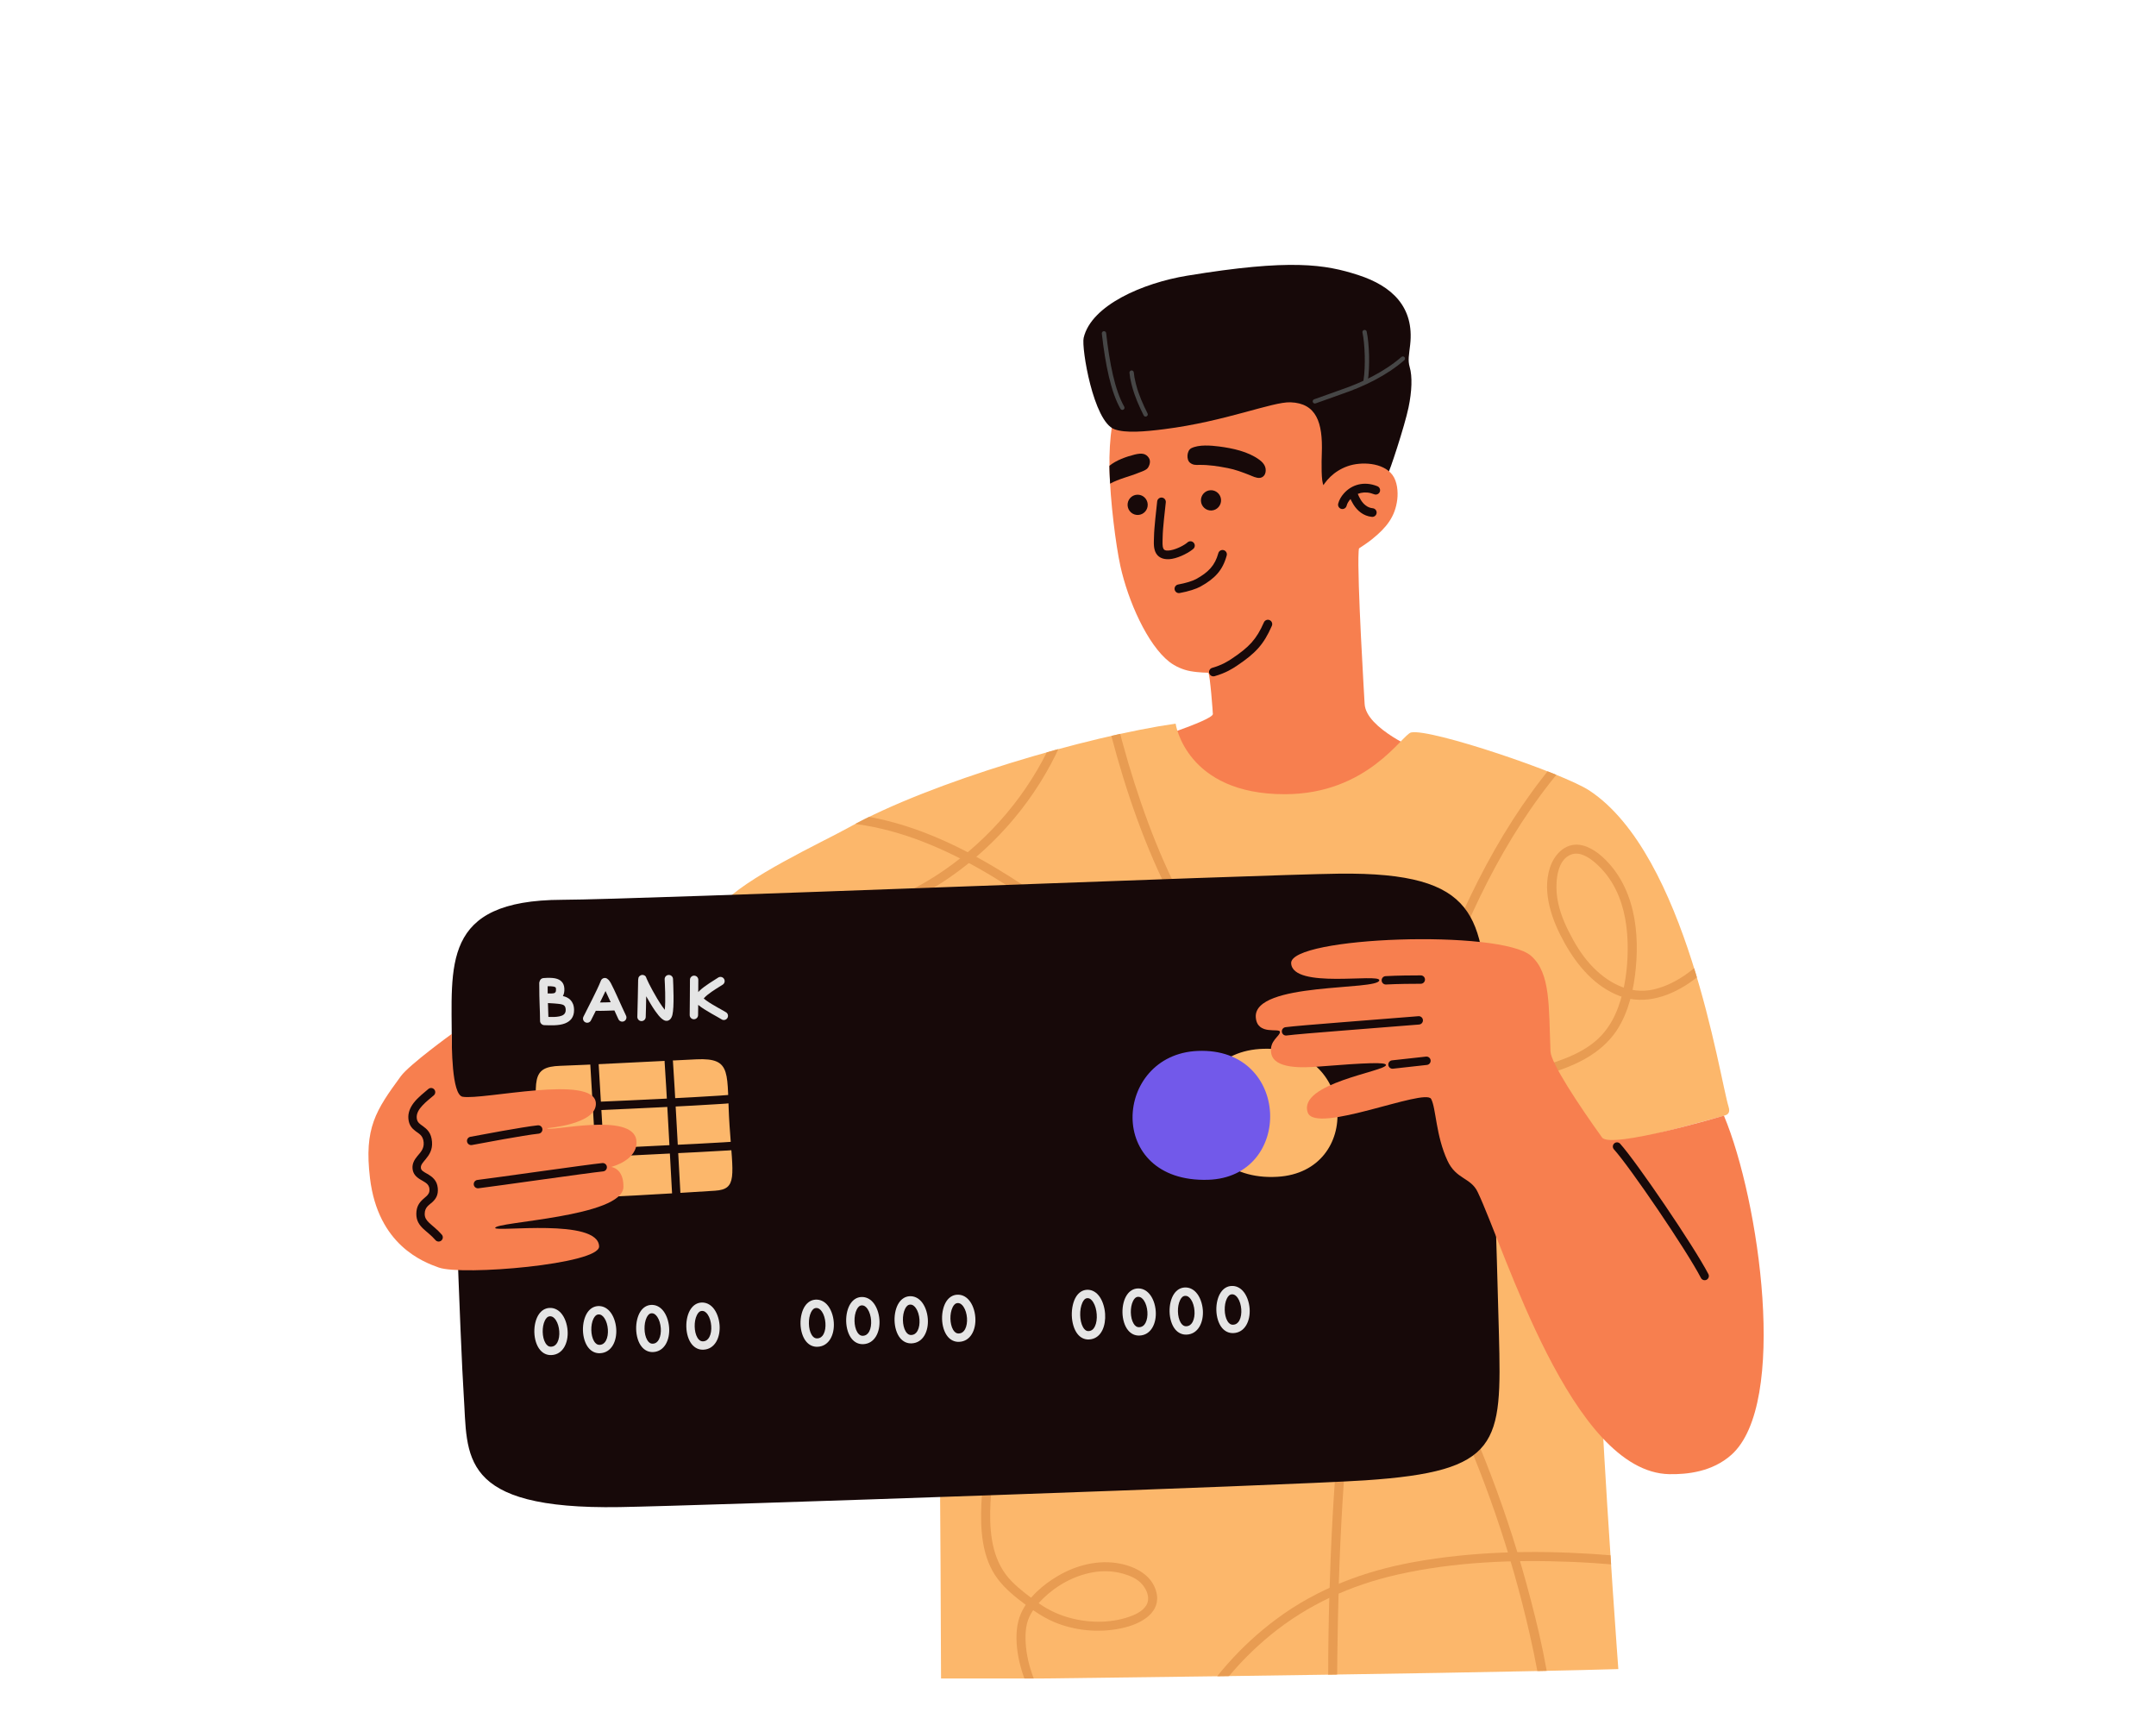 <svg xmlns="http://www.w3.org/2000/svg" xmlns:xlink="http://www.w3.org/1999/xlink" width="500" zoomAndPan="magnify" viewBox="0 0 375.12 307.92" height="400" preserveAspectRatio="xMidYMid meet" version="1.2"><defs><clipPath id="d4192d4886"><path d="M 123 129 L 304 129 L 304 299.617 L 123 299.617 Z M 123 129 "/></clipPath><clipPath id="614525c124"><path d="M 136 129.109 L 279.922 129.109 L 279.922 299.617 L 136 299.617 Z M 136 129.109 "/></clipPath><clipPath id="f0ff91fbea"><path d="M 123.797 161.641 C 128.016 156.68 141.836 150.383 146.648 147.703 C 161.238 139.582 189.285 131.418 204.988 129.172 C 204.988 129.172 206.805 141.793 224.496 141.77 C 239.367 141.75 245.449 131.074 247.035 130.746 C 250.559 130.023 274.164 138.02 278.852 141.113 C 296.203 152.559 302.027 192.062 303.703 197.559 C 303.832 197.984 304.027 198.832 303.102 199.094 C 300.281 199.898 292.781 202.043 280.922 204.703 C 277.133 205.551 284.023 297.938 284.023 297.938 C 253.031 298.852 163.109 299.828 163.109 299.828 C 163.109 288.246 162.57 200.852 162.301 199.68 C 161.898 197.922 128.309 161.27 123.797 161.641 Z M 123.797 161.641 "/></clipPath><clipPath id="7af4d355fc"><path d="M 188 129.109 L 304 129.109 L 304 194 L 188 194 Z M 188 129.109 "/></clipPath><clipPath id="39d4bc4da7"><path d="M 123.797 161.641 C 128.016 156.68 141.836 150.383 146.648 147.703 C 161.238 139.582 189.285 131.418 204.988 129.172 C 204.988 129.172 206.805 141.793 224.496 141.77 C 239.367 141.75 245.449 131.074 247.035 130.746 C 250.559 130.023 274.164 138.02 278.852 141.113 C 296.203 152.559 302.027 192.062 303.703 197.559 C 303.832 197.984 304.027 198.832 303.102 199.094 C 300.281 199.898 292.781 202.043 280.922 204.703 C 277.133 205.551 284.023 297.938 284.023 297.938 C 253.031 298.852 163.109 299.828 163.109 299.828 C 163.109 288.246 162.57 200.852 162.301 199.68 C 161.898 197.922 128.309 161.27 123.797 161.641 Z M 123.797 161.641 "/></clipPath><clipPath id="986914599b"><path d="M 170 214 L 281.945 214 L 281.945 299.617 L 170 299.617 Z M 170 214 "/></clipPath><clipPath id="dd3c213b05"><path d="M 123.797 161.641 C 128.016 156.68 141.836 150.383 146.648 147.703 C 161.238 139.582 189.285 131.418 204.988 129.172 C 204.988 129.172 206.805 141.793 224.496 141.77 C 239.367 141.75 245.449 131.074 247.035 130.746 C 250.559 130.023 274.164 138.02 278.852 141.113 C 296.203 152.559 302.027 192.062 303.703 197.559 C 303.832 197.984 304.027 198.832 303.102 199.094 C 300.281 199.898 292.781 202.043 280.922 204.703 C 277.133 205.551 284.023 297.938 284.023 297.938 C 253.031 298.852 163.109 299.828 163.109 299.828 C 163.109 288.246 162.57 200.852 162.301 199.68 C 161.898 197.922 128.309 161.27 123.797 161.641 Z M 123.797 161.641 "/></clipPath><clipPath id="3a846b6bc3"><path d="M 199.578 277 L 304 277 L 304 299.617 L 199.578 299.617 Z M 199.578 277 "/></clipPath><clipPath id="14ca640736"><path d="M 123.797 161.641 C 128.016 156.68 141.836 150.383 146.648 147.703 C 161.238 139.582 189.285 131.418 204.988 129.172 C 204.988 129.172 206.805 141.793 224.496 141.77 C 239.367 141.75 245.449 131.074 247.035 130.746 C 250.559 130.023 274.164 138.02 278.852 141.113 C 296.203 152.559 302.027 192.062 303.703 197.559 C 303.832 197.984 304.027 198.832 303.102 199.094 C 300.281 199.898 292.781 202.043 280.922 204.703 C 277.133 205.551 284.023 297.938 284.023 297.938 C 253.031 298.852 163.109 299.828 163.109 299.828 C 163.109 288.246 162.57 200.852 162.301 199.68 C 161.898 197.922 128.309 161.27 123.797 161.641 Z M 123.797 161.641 "/></clipPath><clipPath id="a39810e121"><path d="M 127.824 129.109 L 188.965 129.109 L 188.965 166.988 L 127.824 166.988 Z M 127.824 129.109 "/></clipPath><clipPath id="c04ee78a69"><path d="M 123.797 161.641 C 128.016 156.68 141.836 150.383 146.648 147.703 C 161.238 139.582 189.285 131.418 204.988 129.172 C 204.988 129.172 206.805 141.793 224.496 141.77 C 239.367 141.75 245.449 131.074 247.035 130.746 C 250.559 130.023 274.164 138.02 278.852 141.113 C 296.203 152.559 302.027 192.062 303.703 197.559 C 303.832 197.984 304.027 198.832 303.102 199.094 C 300.281 199.898 292.781 202.043 280.922 204.703 C 277.133 205.551 284.023 297.938 284.023 297.938 C 253.031 298.852 163.109 299.828 163.109 299.828 C 163.109 288.246 162.57 200.852 162.301 199.68 C 161.898 197.922 128.309 161.27 123.797 161.641 Z M 123.797 161.641 "/></clipPath><clipPath id="f64f498ec1"><path d="M 60.02 184 L 109 184 L 109 227 L 60.02 227 Z M 60.02 184 "/></clipPath></defs><g id="dfc6c0f456"><path style=" stroke:none;fill-rule:evenodd;fill:#f77f4f;fill-opacity:1;" d="M 242.184 84.742 C 243.965 79.035 244.324 74.387 244.238 71.547 C 244.113 67.375 243.293 61.723 237.227 57.027 C 233.832 54.402 226.465 52.359 218.473 53.441 C 210.613 54.504 202.809 57.82 198.16 64.414 C 196.594 66.629 192.906 71.852 193.184 83.812 C 193.309 89.414 194.305 97.301 195.129 101.055 C 196.5 107.262 199.934 115.051 203.855 118.133 C 204.906 118.953 206.309 119.57 207.633 119.805 C 209.234 120.09 210.809 120.074 210.816 120.086 C 211.141 120.348 211.645 127.352 211.637 127.465 C 211.594 128.625 198.812 132.633 198.812 132.633 C 199.605 137 210.977 145.398 221.516 144.895 C 229.68 144.5 245.336 142.059 248.578 134.051 C 248.578 134.051 238.949 130.102 238.73 125.641 C 238.723 125.422 237.359 103.141 237.66 98.453 C 237.934 94.148 240.914 88.816 242.184 84.742 "/><path style=" stroke:none;fill-rule:evenodd;fill:#170909;fill-opacity:1;" d="M 209.215 82.988 C 208.531 83 208.113 83.023 207.578 82.621 C 206.852 82.074 206.984 80.41 207.785 80.008 C 209.148 79.328 211.309 79.516 212.75 79.699 C 215.148 80.012 217.914 80.586 219.93 82.066 C 220.836 82.73 221.199 83.465 221.031 84.34 C 220.957 84.719 220.656 85.23 220.023 85.305 C 219.402 85.375 218.676 84.988 218.137 84.777 C 216.891 84.289 215.629 83.812 214.312 83.559 C 212.605 83.23 210.957 82.961 209.215 82.988 "/><path style=" stroke:none;fill-rule:evenodd;fill:#170909;fill-opacity:1;" d="M 193.289 86.336 C 193.281 86.34 193.246 85.621 193.207 84.645 C 193.156 83.27 193.172 83.145 193.172 83.145 C 194.379 82.145 196.211 81.504 197.664 81.145 C 198.988 80.816 199.672 80.969 200.184 81.699 C 200.605 82.312 200.324 83.023 200.113 83.398 C 199.809 83.949 198.867 84.188 198.332 84.414 C 197.023 84.969 194.773 85.496 193.289 86.336 "/><path style=" stroke:none;fill-rule:evenodd;fill:#170909;fill-opacity:1;" d="M 203.234 89.672 C 203.078 91.145 202.691 94.348 202.676 95.828 C 202.672 96.203 202.637 96.66 202.652 97.105 C 202.664 97.43 202.691 97.75 202.844 98 C 202.945 98.172 203.129 98.238 203.336 98.266 C 203.562 98.293 203.82 98.273 204.082 98.227 C 205.25 98.02 206.582 97.293 207.121 96.812 C 207.438 96.531 207.926 96.559 208.211 96.879 C 208.496 97.195 208.469 97.688 208.148 97.969 C 207.477 98.566 205.812 99.492 204.355 99.754 C 203.121 99.973 202.051 99.691 201.512 98.793 C 201.289 98.418 201.168 97.961 201.125 97.48 C 201.07 96.91 201.121 96.297 201.129 95.809 C 201.145 94.293 201.535 91.016 201.695 89.508 C 201.738 89.086 202.121 88.773 202.543 88.82 C 202.969 88.863 203.277 89.246 203.234 89.672 "/><path style=" stroke:none;fill-rule:evenodd;fill:#170909;fill-opacity:1;" d="M 205.438 104.336 C 206.793 104.09 208.039 103.703 208.652 103.363 C 210.852 102.145 212.012 100.941 212.613 98.742 C 212.727 98.332 213.152 98.09 213.566 98.203 C 213.977 98.316 214.223 98.742 214.109 99.152 C 213.391 101.785 212.035 103.262 209.398 104.719 C 208.699 105.109 207.273 105.578 205.711 105.859 C 205.293 105.934 204.891 105.656 204.812 105.234 C 204.734 104.816 205.016 104.414 205.438 104.336 "/><path style=" stroke:none;fill-rule:evenodd;fill:#170909;fill-opacity:1;" d="M 198.109 88.309 C 199.102 88.25 199.949 89.02 200.004 90.016 C 200.059 91.016 199.301 91.867 198.309 91.922 C 197.32 91.977 196.469 91.211 196.414 90.211 C 196.359 89.215 197.121 88.359 198.109 88.309 "/><path style=" stroke:none;fill-rule:evenodd;fill:#170909;fill-opacity:1;" d="M 211.203 87.508 C 212.195 87.453 213.043 88.219 213.098 89.215 C 213.152 90.215 212.391 91.07 211.402 91.125 C 210.41 91.18 209.562 90.414 209.508 89.414 C 209.453 88.418 210.215 87.562 211.203 87.508 "/><path style=" stroke:none;fill-rule:evenodd;fill:#170909;fill-opacity:1;" d="M 211.52 119.215 C 213.305 118.699 214.324 118.047 215.113 117.516 C 218.082 115.52 219.418 114.141 220.75 111.094 C 220.922 110.703 221.379 110.523 221.77 110.695 C 222.16 110.863 222.34 111.32 222.168 111.715 C 220.703 115.07 219.246 116.602 215.98 118.801 C 215.094 119.395 213.953 120.125 211.945 120.703 C 211.535 120.82 211.105 120.582 210.988 120.172 C 210.867 119.762 211.105 119.332 211.52 119.215 "/><path style=" stroke:none;fill-rule:evenodd;fill:#170909;fill-opacity:1;" d="M 188.57 60.301 C 188.148 62.102 190.305 75.242 194.066 76.621 C 196.035 77.344 199.391 77.059 202.953 76.609 C 213.84 75.238 222.238 71.703 225.492 71.812 C 230.113 71.973 231.285 75.41 231.086 80.879 C 231.031 82.402 230.953 86.227 231.434 86.641 C 231.637 86.816 233.066 84.141 236.805 83.25 C 240.109 82.465 240.898 83.273 242.906 84.469 C 243.066 84.562 245.875 76.078 246.566 72.746 C 247.176 69.836 247.262 67.191 246.781 65.547 C 246.418 64.297 246.656 63.355 246.859 61.543 C 247.629 54.766 243.574 51.047 237.648 49.117 C 231.699 47.176 225.496 46.176 207.027 49.215 C 199.172 50.508 189.934 54.473 188.57 60.301 "/><path style=" stroke:none;fill-rule:evenodd;fill:#464646;fill-opacity:1;" d="M 229.723 71.277 C 230.695 70.953 233.496 69.914 234.469 69.582 C 238.273 68.289 242.238 66.379 245.305 63.715 C 245.465 63.574 245.711 63.59 245.852 63.75 C 245.988 63.914 245.973 64.156 245.812 64.297 C 242.672 67.027 238.613 68.992 234.719 70.316 C 233.746 70.645 230.941 71.688 229.969 72.012 C 229.766 72.082 229.547 71.969 229.477 71.766 C 229.41 71.562 229.52 71.344 229.723 71.277 "/><path style=" stroke:none;fill-rule:evenodd;fill:#464646;fill-opacity:1;" d="M 239.098 59.195 C 239.547 61.246 239.723 65.414 239.281 68.105 C 239.246 68.316 239.047 68.461 238.836 68.426 C 238.625 68.391 238.48 68.191 238.516 67.98 C 238.941 65.375 238.773 61.348 238.344 59.359 C 238.297 59.152 238.43 58.945 238.641 58.902 C 238.848 58.855 239.055 58.988 239.098 59.195 "/><path style=" stroke:none;fill-rule:evenodd;fill:#464646;fill-opacity:1;" d="M 192.586 59.457 C 193.191 64.836 194.137 69.652 195.816 72.594 C 195.918 72.777 195.855 73.016 195.668 73.121 C 195.484 73.227 195.25 73.164 195.141 72.977 C 193.426 69.969 192.438 65.047 191.812 59.543 C 191.789 59.332 191.941 59.141 192.152 59.117 C 192.367 59.094 192.559 59.246 192.586 59.457 "/><path style=" stroke:none;fill-rule:evenodd;fill:#464646;fill-opacity:1;" d="M 197.523 66.48 C 197.574 67.066 197.68 67.645 197.824 68.215 C 197.863 68.375 197.902 68.535 197.945 68.695 C 198.414 70.504 199.148 72.145 199.98 73.805 C 200.074 73.996 199.996 74.227 199.805 74.32 C 199.613 74.418 199.383 74.344 199.285 74.152 C 198.43 72.441 197.68 70.754 197.195 68.891 C 197.152 68.73 197.109 68.566 197.07 68.398 C 196.918 67.789 196.809 67.176 196.75 66.547 C 196.734 66.336 196.891 66.145 197.102 66.125 C 197.316 66.109 197.504 66.266 197.523 66.48 "/><path style=" stroke:none;fill-rule:evenodd;fill:#f77f4f;fill-opacity:1;" d="M 229.926 90.398 C 229.797 90.383 230.59 85.008 235.723 83.207 C 238.07 82.383 242.023 82.52 243.703 84.789 C 244.562 85.949 244.723 87.785 244.559 89.148 C 244.184 92.27 242.59 94.184 240.168 96.16 C 239.48 96.727 238.633 97.301 237.656 97.941 C 237.391 98.117 230.363 91.254 229.926 90.398 "/><path style=" stroke:none;fill-rule:evenodd;fill:#170909;fill-opacity:1;" d="M 234.012 89.898 C 234.18 89.238 234.559 88.609 235.004 88.102 C 236.438 86.469 238.664 85.848 241.004 86.793 C 241.402 86.953 241.594 87.402 241.434 87.801 C 241.273 88.195 240.82 88.387 240.426 88.227 C 238.766 87.559 237.184 87.965 236.168 89.125 C 235.879 89.453 235.621 89.852 235.516 90.281 C 235.406 90.695 234.984 90.945 234.574 90.844 C 234.156 90.734 233.906 90.312 234.012 89.898 "/><path style=" stroke:none;fill-rule:evenodd;fill:#170909;fill-opacity:1;" d="M 237.348 87.758 C 237.348 87.754 237.344 87.73 237.344 87.73 C 237.344 87.73 237.633 88.57 238.043 89.23 C 238.508 89.98 239.195 90.629 240.176 90.723 C 240.602 90.766 240.914 91.145 240.871 91.566 C 240.832 91.992 240.449 92.305 240.023 92.262 C 238.531 92.117 237.441 91.191 236.727 90.051 C 236.121 89.082 235.84 88.137 235.816 87.984 C 235.754 87.562 236.047 87.168 236.469 87.105 C 236.891 87.043 237.285 87.336 237.348 87.758 "/><g clip-rule="nonzero" clip-path="url(#d4192d4886)"><path style=" stroke:none;fill-rule:evenodd;fill:#fcb76b;fill-opacity:1;" d="M 123.797 161.641 C 128.016 156.68 141.836 150.383 146.648 147.703 C 161.238 139.582 189.285 131.418 204.988 129.172 C 204.988 129.172 206.805 141.793 224.496 141.77 C 239.367 141.75 245.449 131.074 247.035 130.746 C 250.559 130.023 274.164 138.02 278.852 141.113 C 296.203 152.559 302.027 192.062 303.703 197.559 C 303.832 197.984 304.027 198.832 303.102 199.094 C 300.281 199.898 292.781 202.043 280.922 204.703 C 277.133 205.551 284.023 297.938 284.023 297.938 C 253.031 298.852 163.109 299.828 163.109 299.828 C 163.109 288.246 162.57 200.852 162.301 199.68 C 161.898 197.922 128.309 161.27 123.797 161.641 "/></g><g clip-rule="nonzero" clip-path="url(#614525c124)"><g clip-rule="nonzero" clip-path="url(#f0ff91fbea)"><path style=" stroke:none;fill-rule:nonzero;fill:#e89c52;fill-opacity:1;" d="M 137.18 147.062 C 153.961 144.844 169.586 153.863 182.629 163.395 C 194.762 172.266 205.996 182.371 216.129 193.465 C 226.266 204.559 235.305 216.648 243.035 229.531 C 250.754 242.387 257.18 256.02 262.066 270.199 C 264.5 277.266 266.559 284.465 268.211 291.758 C 270.168 300.402 271.758 309.422 270.508 318.289 C 269.492 325.531 266.359 332.535 260.852 337.484 C 258.242 339.828 255.125 341.602 251.711 342.461 C 248.16 343.355 243.84 343.25 241.062 340.539 C 238.152 337.703 237.188 333.008 236.293 329.199 C 235.277 324.848 234.68 320.41 234.34 315.957 C 233.648 307.008 233.793 297.977 233.965 289.012 C 234.305 270.969 235.539 252.918 238.141 235.055 C 240.723 217.305 244.641 199.727 250.305 182.699 C 255.387 167.414 261.953 152.285 271.969 139.535 C 274.352 136.5 276.922 133.621 279.68 130.918 C 280.422 130.191 279.277 129.047 278.535 129.773 C 266.809 141.27 258.785 155.863 252.809 171.023 C 246.172 187.855 241.605 205.531 238.41 223.32 C 235.152 241.488 233.387 259.902 232.656 278.34 C 232.289 287.586 232.129 296.855 232.289 306.109 C 232.445 315.312 233.113 324.629 235.758 333.496 C 236.805 336.996 238.156 340.75 241.363 342.84 C 244.512 344.895 248.605 344.91 252.141 344.02 C 258.961 342.309 264.453 337.238 267.883 331.246 C 272.016 324.027 272.984 315.566 272.391 307.383 C 271.777 298.984 269.797 290.66 267.578 282.555 C 263.527 267.75 257.805 253.402 250.672 239.809 C 243.523 226.191 234.949 213.336 225.188 201.449 C 215.387 189.523 204.383 178.582 192.383 168.871 C 186.121 163.805 179.625 158.941 172.691 154.82 C 165.441 150.504 157.527 146.926 149.129 145.625 C 145.164 145.016 141.156 144.918 137.18 145.445 C 136.16 145.578 136.148 147.199 137.18 147.062 "/></g></g><g clip-rule="nonzero" clip-path="url(#7af4d355fc)"><g clip-rule="nonzero" clip-path="url(#39d4bc4da7)"><path style=" stroke:none;fill-rule:nonzero;fill:#e89c52;fill-opacity:1;" d="M 310.555 145.047 C 310.547 153.852 307.211 162.578 301.344 169.148 C 298.422 172.422 294.758 175.574 290.391 176.605 C 285.961 177.648 281.902 175.32 278.992 172.109 C 277.43 170.383 276.207 168.34 275.164 166.27 C 274.078 164.133 273.215 161.797 273.016 159.391 C 272.84 157.219 273.109 153.277 275.766 152.484 C 277.273 152.035 278.824 153.086 279.906 154.02 C 281.449 155.352 282.672 156.973 283.57 158.797 C 285.195 162.082 285.719 165.84 285.695 169.473 C 285.672 172.922 285.207 176.465 284.027 179.719 C 283.258 181.848 282.098 183.844 280.434 185.406 C 278.766 186.973 276.688 188.078 274.566 188.918 C 267.062 191.883 258.738 192.75 250.742 191.953 C 242.789 191.16 234.988 188.629 228.086 184.609 C 220.656 180.285 214.586 174.262 209.941 167.051 C 204.543 158.668 200.684 149.273 197.652 139.812 C 194.578 130.219 192.418 120.359 190.742 110.434 C 190.332 108.004 189.953 105.566 189.594 103.129 C 189.441 102.102 187.883 102.539 188.031 103.559 C 189.59 114.141 191.57 124.68 194.5 134.973 C 197.363 145.047 201.109 155 206.285 164.129 C 208.742 168.461 211.594 172.609 214.996 176.262 C 217.891 179.367 221.184 182.105 224.73 184.434 C 231.805 189.086 239.965 192.117 248.348 193.281 C 256.762 194.453 265.465 193.812 273.516 191.027 C 278.102 189.438 282.285 186.969 284.566 182.52 C 286.336 179.078 287.035 175.113 287.258 171.277 C 287.477 167.43 287.133 163.43 285.758 159.801 C 285.051 157.934 284.082 156.191 282.801 154.652 C 281.492 153.082 279.742 151.469 277.715 150.926 C 274.832 150.16 272.637 152.332 271.805 154.906 C 270.355 159.41 272.254 164.465 274.457 168.379 C 276.719 172.406 279.852 176.117 284.285 177.797 C 288.793 179.504 293.547 177.762 297.266 175.059 C 304.785 169.594 309.902 160.844 311.562 151.758 C 311.965 149.543 312.172 147.297 312.176 145.047 C 312.176 144.008 310.559 144.004 310.555 145.047 "/></g></g><g clip-rule="nonzero" clip-path="url(#986914599b)"><g clip-rule="nonzero" clip-path="url(#dd3c213b05)"><path style=" stroke:none;fill-rule:nonzero;fill:#e89c52;fill-opacity:1;" d="M 201.332 320.496 C 193.855 317.863 187.332 312.676 183.012 306.035 C 180.691 302.473 178.703 298.305 178.281 294.023 C 178.109 292.25 178.105 290.211 178.898 288.566 C 179.488 287.344 180.367 286.281 181.332 285.336 C 183.746 282.977 186.883 281.258 190.215 280.664 C 191.977 280.348 193.809 280.41 195.535 280.891 C 196.84 281.258 198.129 281.781 199.027 282.828 C 199.676 283.582 200.184 284.621 200.062 285.637 C 199.891 287.039 198.508 287.895 197.312 288.371 C 193.891 289.746 189.875 289.777 186.336 288.859 C 184.332 288.344 182.43 287.492 180.73 286.309 C 178.984 285.094 177.223 283.793 175.727 282.277 C 172.438 278.945 171.812 274.332 171.887 269.84 C 172.016 262.191 173.961 254.605 177.324 247.75 C 180.699 240.867 185.465 234.691 191.285 229.703 C 197.527 224.348 204.879 220.664 212.836 218.621 C 222.586 216.113 232.867 215.531 242.902 215.758 C 253.156 215.984 263.363 217.211 273.465 218.949 C 275.945 219.375 278.418 219.832 280.887 220.309 C 281.906 220.508 282.34 218.945 281.32 218.75 C 270.676 216.688 259.93 215.043 249.105 214.395 C 238.426 213.754 227.555 214.027 217.023 216.031 C 208.082 217.734 199.676 221.109 192.445 226.684 C 186.012 231.648 180.66 238.008 176.832 245.172 C 173.004 252.332 170.68 260.309 170.312 268.434 C 170.105 272.992 170.379 278.078 173.238 281.863 C 174.613 283.688 176.398 285.102 178.219 286.457 C 180.012 287.801 181.801 288.984 183.91 289.785 C 187.68 291.219 191.977 291.488 195.895 290.516 C 198.891 289.773 202.484 287.816 201.539 284.164 C 200.766 281.176 197.855 279.66 195.031 279.109 C 191.227 278.371 187.309 279.363 184.004 281.293 C 181.344 282.848 178.648 285.145 177.375 288.02 C 176.559 289.867 176.469 292.047 176.664 294.023 C 176.91 296.535 177.652 298.945 178.637 301.258 C 181.922 308.988 187.93 315.523 195.289 319.559 C 197.086 320.547 198.965 321.379 200.898 322.059 C 201.887 322.406 202.309 320.844 201.332 320.496 "/></g></g><g clip-rule="nonzero" clip-path="url(#3a846b6bc3)"><g clip-rule="nonzero" clip-path="url(#14ca640736)"><path style=" stroke:none;fill-rule:nonzero;fill:#e89c52;fill-opacity:1;" d="M 201.59 332.672 C 201.758 324.824 203.797 317.074 207.336 310.078 C 210.871 303.094 215.84 296.859 221.895 291.891 C 228.523 286.449 236.301 282.934 244.648 281.062 C 254.715 278.801 265.227 278.383 275.504 278.797 C 285.98 279.219 296.387 280.637 306.688 282.523 C 307.988 282.762 309.289 283.008 310.59 283.262 C 311.605 283.457 312.043 281.898 311.02 281.699 C 300.508 279.66 289.895 278.031 279.199 277.371 C 268.641 276.711 257.914 276.953 247.48 278.84 C 238.648 280.438 230.254 283.605 223.02 288.977 C 216.566 293.766 211.16 299.918 207.199 306.906 C 203.246 313.891 200.75 321.695 200.117 329.703 C 200.039 330.691 199.992 331.68 199.969 332.672 C 199.949 333.715 201.566 333.715 201.59 332.672 "/></g></g><g clip-rule="nonzero" clip-path="url(#a39810e121)"><g clip-rule="nonzero" clip-path="url(#c04ee78a69)"><path style=" stroke:none;fill-rule:nonzero;fill:#e89c52;fill-opacity:1;" d="M 187.07 117.953 C 185.75 127.961 181.301 137.477 174.82 145.18 C 168.328 152.898 159.773 158.941 150.148 162.055 C 143.258 164.281 135.984 164.938 128.777 164.961 C 127.734 164.965 127.734 166.582 128.777 166.578 C 135.535 166.559 142.367 165.984 148.891 164.129 C 153.906 162.699 158.703 160.492 163.082 157.672 C 171.805 152.055 178.988 144.031 183.574 134.73 C 186.18 129.445 187.918 123.797 188.691 117.953 C 188.746 117.516 188.273 117.148 187.879 117.145 C 187.395 117.141 187.125 117.523 187.07 117.953 "/></g></g><path style=" stroke:none;fill-rule:evenodd;fill:#170909;fill-opacity:1;" d="M 262.707 238.172 C 262.391 225.84 261.277 188.324 260.801 181.23 C 259.637 163.871 259.305 155.656 234.148 155.953 C 219.816 156.121 109.273 160.578 95.461 160.617 C 73.762 160.688 75.793 172.309 75.762 186.344 C 75.738 197.055 77.344 240.934 77.895 249.012 C 78.629 259.859 76.738 269.5 105.742 269.023 C 119.793 268.789 224.895 265.172 238.805 264.246 C 262.957 262.637 263.211 257.785 262.707 238.172 "/><path style=" stroke:none;fill-rule:evenodd;fill:#e5e5e5;fill-opacity:1;" d="M 96.102 180.289 C 96.109 181.02 95.594 181.293 95 181.422 C 94.363 181.559 93.637 181.547 93.012 181.523 C 92.996 180.66 92.961 179.949 92.93 179.051 C 93.387 179.066 94.734 179.16 95.219 179.246 C 95.461 179.293 95.695 179.355 95.863 179.523 C 96.023 179.684 96.098 179.934 96.102 180.289 Z M 94.293 176.254 C 94.352 176.316 94.363 176.41 94.367 176.52 C 94.387 176.805 94.359 177 94.258 177.129 C 94.109 177.316 93.852 177.324 93.652 177.336 C 93.379 177.352 93.148 177.328 93.039 177.328 C 92.984 177.332 92.938 177.34 92.887 177.352 C 92.879 176.961 92.875 176.531 92.875 176.047 C 93.285 176.035 93.633 176.047 93.914 176.102 C 94.078 176.137 94.207 176.168 94.293 176.254 Z M 95.602 177.801 C 95.785 177.469 95.898 177.023 95.859 176.426 C 95.828 175.906 95.656 175.516 95.371 175.219 C 95.102 174.941 94.727 174.742 94.203 174.637 C 93.695 174.535 93.012 174.523 92.125 174.59 C 91.793 174.613 91.531 174.852 91.457 175.156 C 91.406 175.258 91.379 175.367 91.379 175.484 C 91.379 179.109 91.516 180.055 91.523 182.23 C 91.523 182.418 91.594 182.59 91.711 182.719 C 91.848 182.879 92.043 182.988 92.27 182.996 C 93.277 183.02 94.867 183.125 95.973 182.684 C 96.934 182.305 97.609 181.59 97.594 180.273 C 97.586 179.461 97.332 178.914 96.98 178.531 C 96.621 178.141 96.133 177.918 95.602 177.801 "/><path style=" stroke:none;fill-rule:evenodd;fill:#e5e5e5;fill-opacity:1;" d="M 102.223 178.945 C 102.566 178.258 102.91 177.559 103.211 176.906 C 103.477 177.453 103.797 178.156 104.133 178.898 C 103.547 178.922 102.867 178.949 102.223 178.945 Z M 104.176 175.523 C 104.004 175.211 103.848 175 103.75 174.902 C 103.707 174.855 103.66 174.824 103.617 174.797 C 103.547 174.723 103.461 174.664 103.363 174.625 C 102.98 174.473 102.543 174.66 102.391 175.043 C 101.66 176.895 100.012 179.957 99.266 181.492 C 99.086 181.859 99.238 182.309 99.609 182.488 C 99.98 182.672 100.43 182.516 100.609 182.145 C 100.836 181.684 101.141 181.086 101.477 180.426 C 102.551 180.473 103.945 180.391 104.793 180.371 C 105.047 180.93 105.293 181.469 105.52 181.941 C 105.699 182.312 106.148 182.473 106.52 182.293 C 106.891 182.113 107.051 181.668 106.871 181.297 C 105.984 179.453 104.793 176.648 104.176 175.523 "/><path style=" stroke:none;fill-rule:evenodd;fill:#e5e5e5;fill-opacity:1;" d="M 114.48 174.031 C 114.066 174.051 113.75 174.398 113.766 174.812 C 113.801 175.586 113.973 178.594 113.789 180.258 C 113.637 180.07 113.48 179.859 113.316 179.621 C 112.172 177.988 110.844 175.418 110.555 174.703 C 110.461 174.465 110.43 174.301 110.246 174.172 C 110.152 174.109 110.074 174.074 110.008 174.059 C 109.793 173.996 109.617 174.035 109.477 174.105 C 109.332 174.172 109.199 174.289 109.117 174.473 C 109.102 174.508 109.066 174.609 109.059 174.754 C 109.047 174.809 109.039 174.859 109.035 174.918 C 109.004 176.008 108.957 179.922 108.891 181.492 C 108.875 181.906 109.195 182.254 109.605 182.27 C 110.02 182.285 110.367 181.969 110.387 181.555 C 110.422 180.719 110.449 179.223 110.473 177.84 C 110.977 178.742 111.551 179.711 112.09 180.48 C 112.496 181.062 112.891 181.535 113.219 181.816 C 113.426 182 113.629 182.113 113.801 182.176 C 114.266 182.34 114.91 182.137 115.148 181.18 C 115.508 179.746 115.301 175.684 115.262 174.746 C 115.242 174.332 114.895 174.016 114.48 174.031 "/><path style=" stroke:none;fill-rule:evenodd;fill:#e5e5e5;fill-opacity:1;" d="M 124.359 174.723 C 124.137 174.375 123.672 174.277 123.328 174.5 C 122.602 174.973 120.969 175.934 120.047 176.797 C 119.941 176.895 119.852 176.992 119.762 177.09 C 119.766 176.223 119.77 175.434 119.777 174.918 C 119.785 174.504 119.457 174.164 119.043 174.156 C 118.633 174.148 118.289 174.477 118.285 174.887 C 118.258 176.262 118.281 179.543 118.238 181.172 C 118.23 181.586 118.559 181.93 118.969 181.941 C 119.379 181.949 119.727 181.625 119.734 181.215 C 119.746 180.715 119.754 180.066 119.758 179.363 C 119.781 179.387 119.805 179.41 119.832 179.434 C 120.863 180.312 123.5 181.664 123.902 181.941 C 124.238 182.18 124.707 182.098 124.941 181.758 C 125.18 181.422 125.098 180.953 124.758 180.719 C 124.414 180.477 122.379 179.438 121.199 178.598 C 121.043 178.488 120.867 178.34 120.746 178.23 C 120.762 178.211 120.781 178.191 120.793 178.172 C 120.957 177.977 121.188 177.773 121.445 177.562 C 122.332 176.852 123.555 176.137 124.141 175.758 C 124.488 175.531 124.586 175.07 124.359 174.723 "/><path style=" stroke:none;fill-rule:evenodd;fill:#e5e5e5;fill-opacity:1;" d="M 93.488 240.391 C 93.039 240.41 92.715 240.129 92.488 239.742 C 92.168 239.211 92.016 238.488 91.996 237.762 C 91.98 237.027 92.105 236.285 92.387 235.715 C 92.59 235.312 92.859 234.988 93.27 234.965 C 93.723 234.938 94.07 235.23 94.332 235.625 C 94.691 236.16 94.898 236.891 94.949 237.625 C 95.004 238.344 94.91 239.078 94.613 239.633 C 94.387 240.062 94.023 240.371 93.488 240.391 Z M 93.543 241.887 C 95.621 241.809 96.602 239.691 96.441 237.516 C 96.355 236.297 95.918 235.102 95.234 234.355 C 94.691 233.762 93.992 233.426 93.184 233.473 C 92.41 233.52 91.781 233.93 91.324 234.582 C 90.766 235.383 90.477 236.594 90.504 237.797 C 90.531 239.012 90.887 240.203 91.52 240.957 C 92.027 241.562 92.703 241.918 93.543 241.887 "/><path style=" stroke:none;fill-rule:evenodd;fill:#e5e5e5;fill-opacity:1;" d="M 102.164 240.062 C 101.715 240.078 101.395 239.797 101.164 239.414 C 100.848 238.879 100.691 238.156 100.676 237.434 C 100.66 236.695 100.781 235.953 101.062 235.387 C 101.266 234.98 101.539 234.66 101.949 234.633 C 102.402 234.605 102.746 234.898 103.012 235.297 C 103.371 235.828 103.578 236.559 103.629 237.293 C 103.68 238.016 103.586 238.746 103.293 239.301 C 103.062 239.73 102.703 240.043 102.164 240.062 Z M 102.223 241.555 C 104.301 241.477 105.277 239.359 105.121 237.184 C 105.035 235.965 104.594 234.773 103.914 234.027 C 103.367 233.43 102.672 233.094 101.859 233.141 C 101.086 233.188 100.457 233.598 100 234.254 C 99.445 235.055 99.152 236.266 99.18 237.469 C 99.211 238.68 99.566 239.875 100.199 240.625 C 100.707 241.23 101.383 241.586 102.223 241.555 "/><path style=" stroke:none;fill-rule:evenodd;fill:#e5e5e5;fill-opacity:1;" d="M 111.641 239.855 C 111.199 239.871 110.883 239.59 110.66 239.207 C 110.344 238.676 110.191 237.949 110.176 237.223 C 110.156 236.488 110.281 235.742 110.559 235.172 C 110.758 234.773 111.02 234.453 111.422 234.426 C 111.871 234.402 112.203 234.691 112.465 235.086 C 112.82 235.621 113.023 236.348 113.078 237.086 C 113.129 237.809 113.035 238.539 112.742 239.098 C 112.52 239.523 112.164 239.836 111.641 239.855 Z M 111.695 241.348 C 113.75 241.27 114.727 239.152 114.566 236.977 C 114.48 235.762 114.047 234.566 113.375 233.82 C 112.832 233.223 112.141 232.887 111.336 232.934 C 110.566 232.98 109.941 233.391 109.488 234.047 C 108.938 234.848 108.652 236.059 108.68 237.258 C 108.711 238.473 109.059 239.664 109.684 240.414 C 110.188 241.023 110.863 241.379 111.695 241.348 "/><path style=" stroke:none;fill-rule:evenodd;fill:#e5e5e5;fill-opacity:1;" d="M 120.621 239.434 C 120.168 239.449 119.848 239.172 119.617 238.785 C 119.301 238.25 119.145 237.527 119.129 236.805 C 119.113 236.07 119.234 235.324 119.52 234.758 C 119.719 234.352 119.992 234.031 120.402 234.008 C 120.855 233.98 121.203 234.27 121.465 234.668 C 121.82 235.199 122.027 235.93 122.082 236.664 C 122.137 237.383 122.039 238.117 121.746 238.672 C 121.52 239.102 121.156 239.414 120.621 239.434 Z M 120.676 240.926 C 122.754 240.848 123.73 238.73 123.574 236.555 C 123.484 235.34 123.051 234.145 122.367 233.398 C 121.82 232.801 121.121 232.465 120.312 232.512 C 119.539 232.559 118.91 232.969 118.453 233.625 C 117.895 234.426 117.605 235.633 117.637 236.84 C 117.664 238.055 118.02 239.246 118.648 239.996 C 119.16 240.602 119.836 240.957 120.676 240.926 "/><path style=" stroke:none;fill-rule:evenodd;fill:#e5e5e5;fill-opacity:1;" d="M 141.008 238.91 C 140.555 238.926 140.234 238.648 140.004 238.262 C 139.688 237.73 139.535 237.008 139.52 236.285 C 139.5 235.547 139.625 234.801 139.906 234.234 C 140.109 233.832 140.379 233.508 140.789 233.484 C 141.242 233.457 141.59 233.75 141.855 234.148 C 142.211 234.68 142.418 235.41 142.469 236.145 C 142.523 236.867 142.43 237.594 142.137 238.152 C 141.906 238.582 141.543 238.891 141.008 238.91 Z M 141.062 240.406 C 143.141 240.328 144.121 238.211 143.961 236.035 C 143.875 234.816 143.438 233.625 142.754 232.875 C 142.207 232.281 141.512 231.945 140.703 231.992 C 139.93 232.039 139.301 232.445 138.844 233.102 C 138.285 233.902 137.996 235.117 138.023 236.32 C 138.051 237.531 138.406 238.723 139.039 239.477 C 139.547 240.082 140.227 240.438 141.062 240.406 "/><path style=" stroke:none;fill-rule:evenodd;fill:#e5e5e5;fill-opacity:1;" d="M 149.156 238.445 C 148.703 238.461 148.383 238.18 148.152 237.793 C 147.836 237.266 147.684 236.543 147.664 235.816 C 147.648 235.078 147.773 234.336 148.055 233.77 C 148.258 233.363 148.527 233.043 148.938 233.016 C 149.395 232.992 149.738 233.281 150.004 233.676 C 150.359 234.211 150.566 234.941 150.621 235.676 C 150.672 236.395 150.578 237.129 150.285 237.684 C 150.055 238.113 149.691 238.426 149.156 238.445 Z M 149.215 239.938 C 151.289 239.859 152.27 237.742 152.109 235.566 C 152.023 234.348 151.586 233.156 150.906 232.41 C 150.359 231.812 149.66 231.477 148.852 231.523 C 148.078 231.57 147.449 231.98 146.992 232.637 C 146.434 233.438 146.145 234.648 146.172 235.848 C 146.203 237.066 146.555 238.258 147.188 239.008 C 147.695 239.613 148.375 239.969 149.215 239.938 "/><path style=" stroke:none;fill-rule:evenodd;fill:#e5e5e5;fill-opacity:1;" d="M 157.793 238.301 C 157.344 238.32 157.023 238.039 156.793 237.656 C 156.477 237.125 156.32 236.402 156.305 235.676 C 156.285 234.938 156.414 234.195 156.691 233.629 C 156.895 233.223 157.168 232.902 157.578 232.875 C 158.031 232.852 158.375 233.141 158.641 233.539 C 159 234.07 159.207 234.801 159.258 235.535 C 159.309 236.258 159.215 236.988 158.922 237.543 C 158.695 237.973 158.328 238.281 157.793 238.301 Z M 157.848 239.797 C 159.93 239.719 160.906 237.602 160.75 235.426 C 160.66 234.207 160.223 233.016 159.539 232.27 C 158.992 231.672 158.301 231.336 157.488 231.383 C 156.715 231.43 156.086 231.84 155.629 232.496 C 155.07 233.297 154.781 234.508 154.809 235.711 C 154.84 236.926 155.195 238.117 155.824 238.867 C 156.336 239.473 157.012 239.828 157.848 239.797 "/><path style=" stroke:none;fill-rule:evenodd;fill:#e5e5e5;fill-opacity:1;" d="M 166.277 238.031 C 165.824 238.047 165.504 237.766 165.273 237.383 C 164.957 236.852 164.805 236.129 164.785 235.402 C 164.77 234.664 164.895 233.922 165.176 233.355 C 165.375 232.949 165.648 232.629 166.059 232.605 C 166.512 232.578 166.859 232.867 167.121 233.266 C 167.48 233.801 167.688 234.527 167.742 235.262 C 167.793 235.984 167.695 236.715 167.402 237.27 C 167.176 237.699 166.812 238.012 166.277 238.031 Z M 166.332 239.523 C 168.41 239.449 169.391 237.328 169.23 235.152 C 169.145 233.938 168.707 232.742 168.023 231.996 C 167.477 231.398 166.781 231.066 165.969 231.113 C 165.199 231.156 164.57 231.566 164.109 232.223 C 163.555 233.023 163.266 234.234 163.293 235.438 C 163.32 236.652 163.676 237.844 164.309 238.598 C 164.816 239.199 165.496 239.555 166.332 239.523 "/><path style=" stroke:none;fill-rule:evenodd;fill:#e5e5e5;fill-opacity:1;" d="M 198.484 236.91 C 198.035 236.926 197.711 236.648 197.484 236.262 C 197.164 235.73 197.012 235.008 196.992 234.281 C 196.977 233.551 197.102 232.809 197.383 232.242 C 197.582 231.836 197.855 231.516 198.266 231.488 C 198.723 231.465 199.066 231.754 199.332 232.148 C 199.688 232.684 199.895 233.41 199.949 234.145 C 200 234.863 199.906 235.594 199.609 236.152 C 199.383 236.582 199.02 236.891 198.484 236.91 Z M 198.539 238.402 C 200.617 238.324 201.598 236.211 201.438 234.035 C 201.352 232.82 200.914 231.625 200.23 230.883 C 199.684 230.285 198.988 229.949 198.18 229.996 C 197.406 230.043 196.777 230.453 196.32 231.109 C 195.762 231.906 195.473 233.117 195.5 234.32 C 195.527 235.531 195.883 236.723 196.516 237.477 C 197.023 238.082 197.699 238.434 198.539 238.402 "/><path style=" stroke:none;fill-rule:evenodd;fill:#e5e5e5;fill-opacity:1;" d="M 189.449 237.605 C 189 237.625 188.688 237.316 188.453 236.906 C 188.129 236.328 187.969 235.543 187.953 234.754 C 187.93 233.957 188.059 233.145 188.344 232.531 C 188.543 232.102 188.805 231.754 189.215 231.727 C 189.668 231.699 190.004 232.02 190.27 232.441 C 190.637 233.02 190.848 233.812 190.902 234.609 C 190.961 235.395 190.863 236.191 190.566 236.793 C 190.336 237.254 189.98 237.586 189.449 237.605 Z M 189.504 239.102 C 190.629 239.059 191.426 238.422 191.902 237.461 C 192.309 236.641 192.473 235.566 192.398 234.508 C 192.305 233.227 191.871 231.965 191.195 231.184 C 190.645 230.543 189.941 230.188 189.125 230.234 C 188.348 230.285 187.715 230.711 187.254 231.414 C 186.707 232.254 186.426 233.523 186.453 234.789 C 186.488 236.066 186.84 237.316 187.465 238.109 C 187.977 238.758 188.66 239.133 189.504 239.102 "/><path style=" stroke:none;fill-rule:evenodd;fill:#e5e5e5;fill-opacity:1;" d="M 206.895 236.742 C 206.441 236.758 206.121 236.477 205.891 236.094 C 205.574 235.562 205.422 234.836 205.402 234.109 C 205.383 233.379 205.508 232.633 205.793 232.066 C 205.992 231.66 206.262 231.34 206.676 231.316 C 207.129 231.289 207.477 231.578 207.738 231.977 C 208.094 232.508 208.301 233.238 208.355 233.973 C 208.41 234.695 208.312 235.426 208.02 235.98 C 207.789 236.41 207.426 236.723 206.895 236.742 Z M 206.945 238.234 C 209.023 238.156 210.004 236.039 209.848 233.863 C 209.758 232.645 209.32 231.453 208.641 230.707 C 208.094 230.109 207.398 229.773 206.586 229.824 C 205.812 229.867 205.184 230.277 204.727 230.934 C 204.168 231.734 203.879 232.945 203.91 234.148 C 203.938 235.359 204.293 236.555 204.922 237.309 C 205.434 237.91 206.109 238.266 206.945 238.234 "/><path style=" stroke:none;fill-rule:evenodd;fill:#e5e5e5;fill-opacity:1;" d="M 215.246 236.469 C 214.789 236.488 214.469 236.203 214.242 235.82 C 213.926 235.289 213.77 234.566 213.754 233.84 C 213.738 233.105 213.859 232.359 214.141 231.793 C 214.344 231.391 214.613 231.066 215.023 231.043 C 215.48 231.016 215.824 231.309 216.09 231.703 C 216.445 232.238 216.652 232.965 216.707 233.699 C 216.758 234.422 216.664 235.156 216.371 235.711 C 216.141 236.141 215.781 236.449 215.246 236.469 Z M 215.301 237.961 C 217.375 237.887 218.355 235.77 218.199 233.594 C 218.109 232.375 217.672 231.18 216.992 230.438 C 216.445 229.836 215.746 229.504 214.938 229.551 C 214.164 229.598 213.535 230.004 213.078 230.664 C 212.52 231.461 212.23 232.672 212.258 233.875 C 212.289 235.09 212.645 236.281 213.273 237.035 C 213.785 237.641 214.461 237.992 215.301 237.961 "/><path style=" stroke:none;fill-rule:evenodd;fill:#fcb76b;fill-opacity:1;" d="M 125.352 200.914 C 124.73 191.609 126.055 188.785 119.422 189.094 C 109.906 189.543 100.234 190.086 95.125 190.254 C 89.727 190.434 90.664 192.902 91.129 202.109 C 91.637 212.188 91.02 213.895 96.051 213.867 C 102.16 213.832 114.445 213.078 122.758 212.547 C 126.793 212.289 125.953 209.934 125.352 200.914 "/><path style=" stroke:none;fill-rule:evenodd;fill:#170909;fill-opacity:1;" d="M 100.484 189.344 C 100.543 188.746 100.824 188.527 101.125 188.551 C 101.441 188.453 101.781 188.633 101.918 189.293 C 101.941 189.371 101.953 189.449 101.957 189.527 L 101.961 189.562 C 101.965 189.609 101.969 189.656 101.969 189.703 C 102.105 191.836 103.031 207.387 103.352 213.879 C 103.371 214.289 103.051 214.641 102.641 214.664 C 102.23 214.684 101.879 214.367 101.859 213.953 C 101.539 207.465 100.613 191.93 100.48 189.797 C 100.477 189.762 100.477 189.727 100.473 189.688 C 100.469 189.66 100.465 189.633 100.465 189.605 C 100.461 189.516 100.465 189.43 100.484 189.344 "/><path style=" stroke:none;fill-rule:evenodd;fill:#170909;fill-opacity:1;" d="M 113.758 189.516 C 114.07 193.816 114.781 207.684 115.129 213.719 C 115.148 214.133 115.504 214.449 115.914 214.426 C 116.328 214.402 116.641 214.047 116.617 213.637 C 116.273 207.594 115.559 193.711 115.246 189.406 C 115.219 188.996 114.859 188.684 114.449 188.715 C 114.035 188.746 113.727 189.102 113.758 189.516 "/><path style=" stroke:none;fill-rule:evenodd;fill:#170909;fill-opacity:1;" d="M 89.414 205.621 C 89.543 205.633 89.668 205.684 89.77 205.754 C 89.715 205.711 89.605 205.637 89.414 205.621 Z M 89.438 207.102 C 89.391 207.109 89.34 207.109 89.293 207.109 C 88.461 207.062 88.602 206.168 88.633 206.09 C 88.664 206.012 88.758 205.73 89.156 205.637 C 89.176 205.629 89.492 205.598 90.055 205.57 C 94.824 205.34 120.547 204.23 127.723 203.684 C 128.133 203.648 128.492 203.957 128.523 204.371 C 128.555 204.781 128.246 205.141 127.836 205.172 C 120.652 205.723 94.902 206.832 90.129 207.066 C 89.789 207.082 89.52 207.098 89.438 207.102 "/><path style=" stroke:none;fill-rule:evenodd;fill:#170909;fill-opacity:1;" d="M 89.5 198.695 C 89.484 198.699 89.465 198.699 89.445 198.699 C 88.574 198.703 88.754 197.645 88.766 197.617 C 88.781 197.582 88.902 197.258 89.352 197.207 L 89.438 197.203 C 89.578 197.203 89.707 197.242 89.82 197.309 C 89.742 197.242 89.617 197.203 89.438 197.203 L 89.434 197.203 L 89.438 197.203 C 89.555 197.195 89.793 197.188 90.145 197.172 C 94.773 196.98 119.805 195.973 126.965 195.32 C 127.375 195.285 127.742 195.59 127.777 196 C 127.812 196.41 127.512 196.773 127.102 196.812 C 119.926 197.461 94.848 198.473 90.207 198.668 L 89.5 198.695 "/><path style=" stroke:none;fill-rule:evenodd;fill:#fcb76b;fill-opacity:1;" d="M 220.75 187.211 C 204.266 187.613 205.328 211.098 223.16 210.062 C 238.398 209.18 237.227 186.805 220.75 187.211 "/><path style=" stroke:none;fill-rule:evenodd;fill:#7259ea;fill-opacity:1;" d="M 208.941 187.594 C 193.848 188.227 192.383 211.145 210.77 210.598 C 226.078 210.145 225.617 186.895 208.941 187.594 "/><g clip-rule="nonzero" clip-path="url(#f64f498ec1)"><path style=" stroke:none;fill-rule:evenodd;fill:#f77f4f;fill-opacity:1;" d="M 66.664 192.113 C 62.203 198.215 60.082 201.332 61.164 210.32 C 62.605 222.285 70.699 225.281 73.449 226.262 C 77.617 227.75 102.148 225.676 102.066 222.492 C 101.93 217.402 83.617 219.941 83.516 219.203 C 83.359 218.082 106.359 217.277 106.41 211.852 C 106.441 208.473 104.195 208.305 104.195 208.305 C 104.195 208.305 109.043 207.129 108.727 203.641 C 108.238 198.305 92.828 202.188 92.812 201.379 C 92.812 201.379 101.762 200.688 101.484 196.875 C 101.113 191.734 81.301 196.41 77.699 195.773 C 75.723 195.426 75.77 186.492 75.758 184.562 C 75.758 184.562 68.172 190.047 66.664 192.113 "/></g><path style=" stroke:none;fill-rule:evenodd;fill:#170909;fill-opacity:1;" d="M 80.523 212.113 C 83.391 211.77 100.07 209.371 102.785 209.098 C 103.195 209.059 103.496 208.691 103.453 208.281 C 103.414 207.871 103.047 207.574 102.637 207.613 C 99.918 207.883 83.215 210.285 80.344 210.625 C 79.934 210.676 79.641 211.051 79.688 211.457 C 79.738 211.867 80.109 212.16 80.523 212.113 "/><path style=" stroke:none;fill-rule:evenodd;fill:#170909;fill-opacity:1;" d="M 79.363 204.391 C 81.121 204.066 88.492 202.664 91.277 202.363 C 91.691 202.316 91.984 201.949 91.941 201.539 C 91.898 201.129 91.527 200.832 91.117 200.875 C 88.305 201.18 80.863 202.594 79.09 202.922 C 78.684 202.996 78.414 203.387 78.492 203.793 C 78.566 204.195 78.957 204.469 79.363 204.391 "/><path style=" stroke:none;fill-rule:evenodd;fill:#170909;fill-opacity:1;" d="M 71.566 194.402 C 70.91 194.992 69.734 195.844 68.938 196.902 C 68.316 197.73 67.922 198.68 68.02 199.715 C 68.125 200.855 68.664 201.43 69.297 201.914 C 69.887 202.363 70.645 202.668 70.746 203.93 C 70.836 205.121 70.129 205.742 69.613 206.375 C 69.074 207.035 68.684 207.707 68.758 208.594 C 68.844 209.57 69.43 210.117 70.188 210.57 C 70.496 210.754 70.832 210.926 71.133 211.145 C 71.453 211.375 71.723 211.684 71.773 212.219 C 71.84 212.895 71.555 213.238 71.219 213.543 C 71.008 213.738 70.777 213.918 70.562 214.125 C 69.957 214.691 69.441 215.391 69.434 216.68 C 69.43 217.867 69.926 218.629 70.695 219.359 C 71.297 219.93 72.09 220.484 72.852 221.363 C 73.121 221.676 73.594 221.711 73.906 221.438 C 74.219 221.168 74.25 220.695 73.98 220.387 C 73.184 219.465 72.355 218.875 71.727 218.277 C 71.266 217.836 70.926 217.398 70.93 216.688 C 70.934 215.449 71.75 215.102 72.305 214.574 C 72.914 214.004 73.379 213.328 73.262 212.078 C 73.133 210.672 72.266 210.043 71.363 209.523 C 71.105 209.375 70.848 209.238 70.629 209.074 C 70.434 208.93 70.27 208.758 70.246 208.469 C 70.219 208.148 70.352 207.895 70.52 207.652 C 70.684 207.41 70.891 207.184 71.09 206.938 C 71.738 206.152 72.352 205.254 72.234 203.812 C 72.109 202.191 71.344 201.555 70.566 200.988 C 70.098 200.648 69.582 200.383 69.508 199.574 C 69.43 198.727 69.922 197.996 70.5 197.363 C 71.199 196.594 72.055 195.973 72.566 195.512 C 72.871 195.238 72.898 194.766 72.621 194.457 C 72.348 194.152 71.875 194.125 71.566 194.402 "/><path style=" stroke:none;fill-rule:evenodd;fill:#f77f4f;fill-opacity:1;" d="M 250.605 196.168 C 249.52 194.152 229.945 202.566 228.574 198.582 C 226.777 193.359 242.52 191.246 242.543 190.109 C 242.555 189.566 239.039 189.715 230.664 190.375 C 227.715 190.609 222.566 190.863 222.055 188.023 C 221.648 185.742 223.645 184.992 223.613 184.195 C 223.578 183.418 219.551 184.914 219.301 181.605 C 218.824 175.238 241.211 176.871 241.348 174.984 C 241.441 173.684 225.859 176.609 225.613 171.949 C 225.363 167.184 263.051 165.867 268.453 170.629 C 271.961 173.723 271.586 179.664 271.914 187.699 C 272 189.766 276.973 197.285 281.121 203.051 C 282.641 205.16 302.875 199.152 302.875 199.152 C 309.23 214.32 314.395 250.648 304.191 259.703 C 300.785 262.73 296.328 263.203 293.129 263.145 C 275.668 262.828 263.805 223 258.902 212.758 C 257.668 210.188 255.086 210.531 253.535 207.219 C 251.422 202.691 251.492 197.809 250.605 196.168 "/><path style=" stroke:none;fill-rule:evenodd;fill:#170909;fill-opacity:1;" d="M 242.555 175.738 C 244.754 175.621 247.227 175.605 248.754 175.605 C 249.168 175.605 249.504 175.27 249.504 174.855 C 249.504 174.445 249.168 174.109 248.754 174.109 C 247.211 174.109 244.703 174.125 242.473 174.246 C 242.062 174.266 241.746 174.621 241.77 175.031 C 241.789 175.441 242.145 175.762 242.555 175.738 "/><path style=" stroke:none;fill-rule:evenodd;fill:#170909;fill-opacity:1;" d="M 224.797 184.84 C 227.25 184.508 241.191 183.488 248.457 182.883 C 248.867 182.848 249.172 182.488 249.137 182.078 C 249.102 181.668 248.742 181.359 248.332 181.395 C 241.047 182 227.059 183.027 224.598 183.359 C 224.188 183.414 223.902 183.793 223.957 184.199 C 224.012 184.609 224.391 184.895 224.797 184.84 "/><path style=" stroke:none;fill-rule:evenodd;fill:#170909;fill-opacity:1;" d="M 243.789 190.766 C 245.094 190.609 248.543 190.238 249.852 190.094 C 250.262 190.047 250.559 189.676 250.512 189.27 C 250.465 188.859 250.094 188.562 249.688 188.609 C 248.375 188.754 244.922 189.125 243.617 189.277 C 243.207 189.328 242.914 189.699 242.961 190.109 C 243.008 190.52 243.379 190.812 243.789 190.766 "/><path style=" stroke:none;fill-rule:evenodd;fill:#170909;fill-opacity:1;" d="M 283.238 205.164 C 286.102 208.336 296.211 223.18 298.773 228.121 C 298.961 228.488 299.414 228.629 299.781 228.441 C 300.145 228.25 300.289 227.801 300.102 227.434 C 297.504 222.426 287.25 207.379 284.348 204.164 C 284.07 203.855 283.594 203.832 283.289 204.109 C 282.984 204.387 282.961 204.859 283.238 205.164 "/></g></svg>